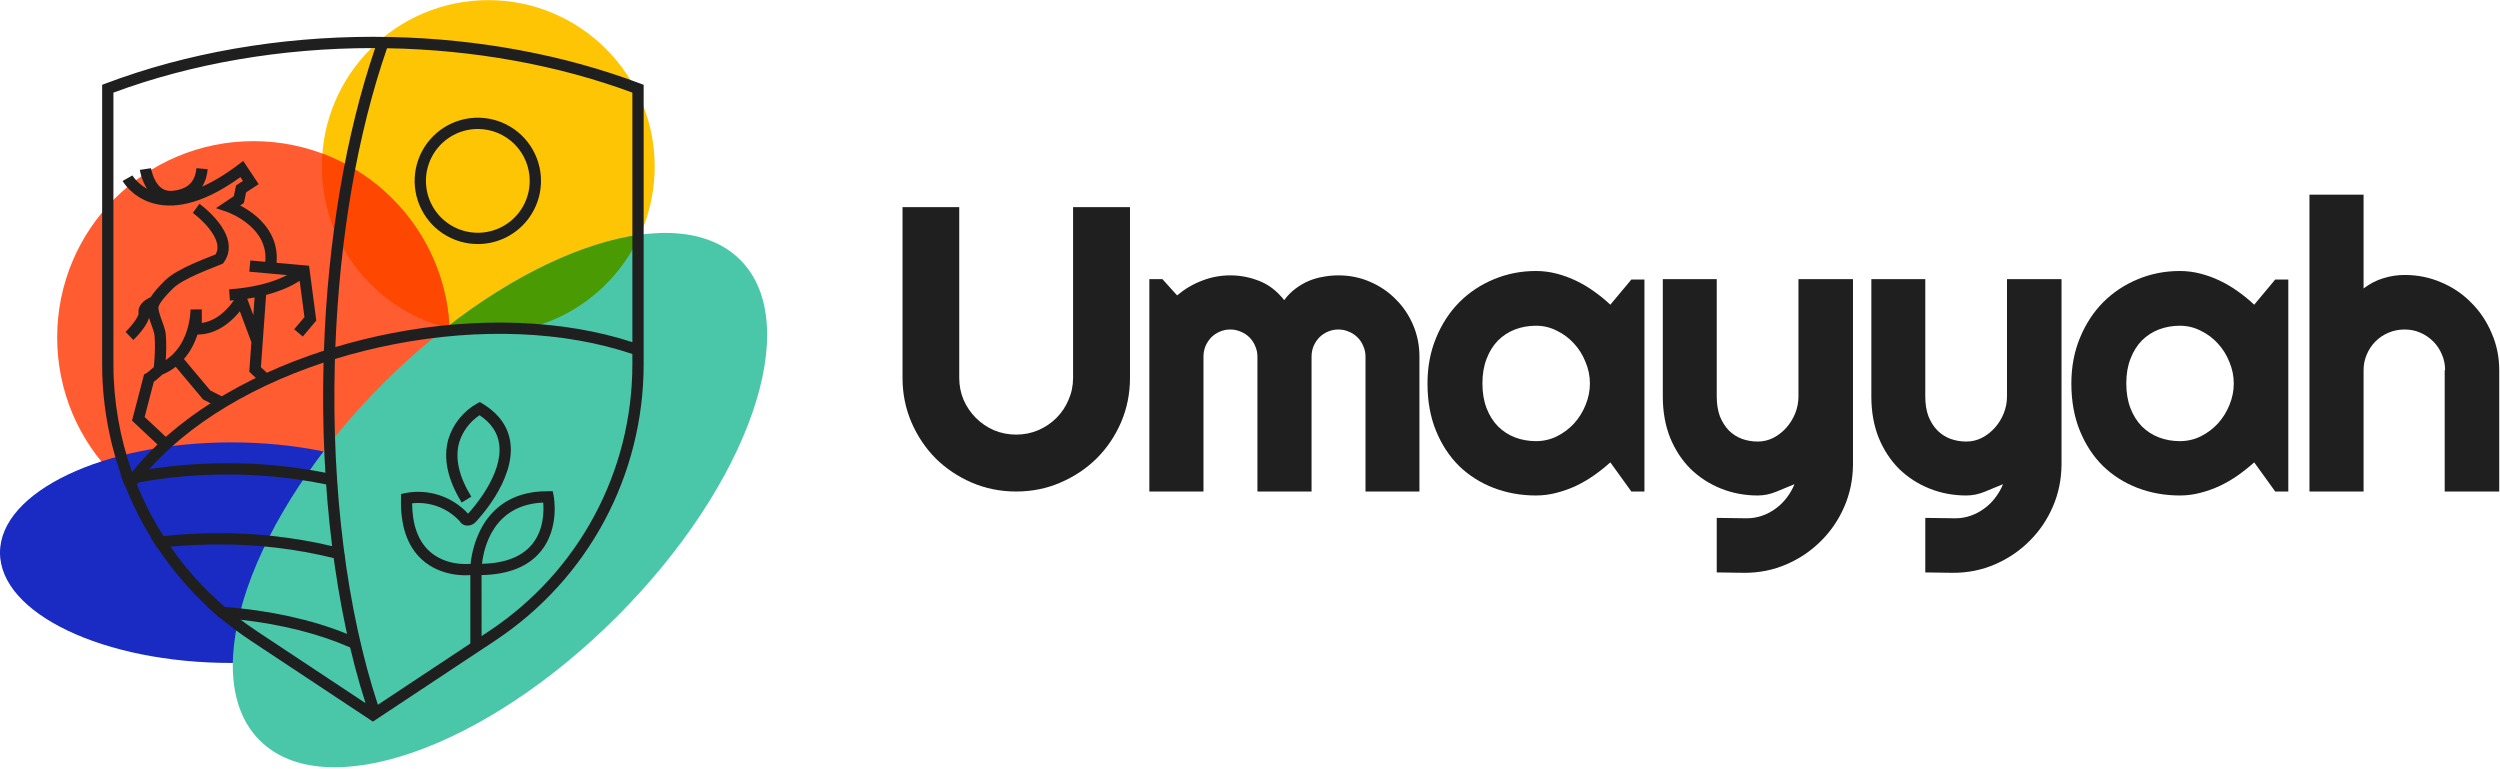 <?xml version="1.0" encoding="UTF-8"?> <svg xmlns="http://www.w3.org/2000/svg" width="1108" height="341" viewBox="0 0 1108 341" fill="none"><path d="M216.408 147.56C257.139 147.56 290.158 114.541 290.158 73.81C290.158 33.079 257.139 0.06 216.408 0.06C175.677 0.06 142.658 33.079 142.658 73.81C142.658 114.541 175.677 147.56 216.408 147.56Z" fill="#FEC505"></path><path d="M112.342 236.56C160.391 236.56 199.342 197.608 199.342 149.56C199.342 101.511 160.391 62.56 112.342 62.56C64.293 62.56 25.342 101.511 25.342 149.56C25.342 197.608 64.293 236.56 112.342 236.56Z" fill="#FF5C32"></path><path d="M102.53 293.82C159.156 293.82 205.06 271.935 205.06 244.94C205.06 217.944 159.156 196.06 102.53 196.06C45.904 196.06 0 217.944 0 244.94C0 271.935 45.904 293.82 102.53 293.82Z" fill="#192BC2"></path><path d="M273.321 273.38C332.13 214.571 356.643 143.736 328.072 115.165C299.501 86.594 228.666 111.107 169.857 169.916C111.048 228.725 86.535 299.561 115.105 328.131C143.676 356.702 214.511 332.189 273.321 273.38Z" fill="#4AC7A9"></path><path fill-rule="evenodd" clip-rule="evenodd" d="M283.708 104.017C272.169 129.686 246.376 147.56 216.408 147.56C209.971 147.56 203.726 146.735 197.774 145.185C227.655 121.875 258.404 107.424 283.708 104.017Z" fill="#4A9A03"></path><path fill-rule="evenodd" clip-rule="evenodd" d="M199.251 145.553C197.639 109.99 174.677 79.991 142.879 68.07C142.733 69.964 142.658 71.878 142.658 73.81C142.658 108.634 166.795 137.82 199.251 145.553Z" fill="#FE4701"></path><path fill-rule="evenodd" clip-rule="evenodd" d="M114.641 81.622L107.789 71.321L105.67 72.928C99.628 77.509 94.288 80.634 89.595 82.684C91.219 80.126 91.822 77.317 92.036 74.991L87.058 74.532C86.852 76.763 86.241 79.046 84.767 80.846C83.35 82.577 80.887 84.165 76.341 84.582C72.641 84.922 70.389 82.839 68.881 80.131C68.126 78.776 67.63 77.367 67.323 76.275C67.171 75.734 67.069 75.286 67.007 74.98C66.975 74.828 66.954 74.712 66.941 74.638C66.935 74.602 66.93 74.576 66.928 74.562L66.927 74.553C66.927 74.553 66.927 74.555 64.454 74.922C61.981 75.289 61.982 75.291 61.982 75.291L61.983 75.299L61.985 75.314L61.992 75.357C61.995 75.376 61.999 75.399 62.003 75.425L62.016 75.499C62.036 75.617 62.067 75.781 62.108 75.984C62.192 76.39 62.321 76.957 62.51 77.629C62.885 78.961 63.51 80.764 64.513 82.564C64.616 82.75 64.725 82.938 64.839 83.125C64.945 83.302 65.056 83.478 65.172 83.654C63.386 82.679 61.995 81.546 60.962 80.527C60.148 79.724 59.562 78.997 59.188 78.484C59.001 78.229 58.868 78.028 58.787 77.9C58.767 77.869 58.751 77.842 58.737 77.82C58.723 77.797 58.712 77.779 58.705 77.767L58.697 77.754C58.697 77.754 58.699 77.757 56.517 78.977C54.335 80.198 54.336 80.2 54.337 80.201L54.34 80.206L54.345 80.216L54.361 80.244C54.373 80.265 54.389 80.292 54.408 80.325C54.447 80.389 54.5 80.476 54.567 80.582C54.702 80.794 54.895 81.084 55.15 81.433C55.659 82.13 56.418 83.068 57.45 84.086C59.514 86.123 62.695 88.505 67.164 89.903C75.885 92.631 88.712 91.391 106.555 78.494L107.684 80.191L104.622 82.188L103.616 86.953L95.702 92.258L100.502 93.879L100.503 93.88L100.505 93.881L100.538 93.892L100.596 93.913L100.694 93.949C100.765 93.975 100.855 94.009 100.962 94.05C101.07 94.092 101.196 94.142 101.339 94.2C101.904 94.431 102.721 94.786 103.693 95.275C105.646 96.259 108.176 97.756 110.546 99.824C114.687 103.437 118.24 108.658 117.587 116.031L110.939 115.435L110.493 120.415L127.256 121.919C126.448 122.337 125.504 122.788 124.419 123.25C119.682 125.266 112.222 127.513 101.551 128.228L101.885 133.217C102.499 133.176 103.104 133.13 103.698 133.079C102.871 134.264 101.726 135.734 100.288 137.187C97.519 139.989 93.865 142.537 89.449 143.137L89.433 137.219L89.433 137.208L89.433 137.148L89.433 137.141L89.433 137.129L89.433 137.122L89.432 137.119C89.432 137.119 89.432 137.118 88.895 137.124L89.432 137.117L84.433 137.155L84.433 137.22C84.433 137.247 84.432 137.286 84.432 137.337C84.43 137.462 84.425 137.654 84.414 137.908C84.39 138.415 84.34 139.162 84.23 140.086C84.009 141.939 83.553 144.47 82.618 147.184C81.101 151.588 78.38 156.337 73.457 159.575C73.471 159.365 73.485 159.149 73.498 158.929C73.683 155.878 73.794 151.854 73.467 148.138C73.37 147.029 73.026 145.81 72.665 144.702C72.406 143.909 72.097 143.048 71.799 142.22L71.798 142.217L71.787 142.187C71.668 141.856 71.551 141.531 71.439 141.216C71.028 140.055 70.674 138.989 70.448 138.045C70.211 137.062 70.173 136.443 70.22 136.111L70.221 136.106C70.257 135.845 70.43 135.341 70.879 134.582C71.307 133.857 71.894 133.055 72.573 132.226C73.934 130.566 75.512 128.984 76.575 127.92L76.58 127.914C78.68 125.799 82.849 123.546 87.339 121.531C90.365 120.173 93.233 119.049 95.458 118.176C96.515 117.761 97.427 117.404 98.143 117.105L98.796 116.832L99.209 116.257C101.484 113.091 101.778 109.671 101.007 106.515C100.258 103.453 98.515 100.626 96.68 98.301C94.827 95.952 92.758 93.961 91.172 92.568C90.375 91.868 89.688 91.31 89.197 90.923C88.952 90.73 88.754 90.579 88.615 90.475C88.546 90.422 88.491 90.382 88.452 90.353L88.405 90.319L88.385 90.304C88.385 90.304 88.383 90.303 86.919 92.329C85.454 94.355 85.453 94.354 85.453 94.354L85.485 94.378C85.511 94.397 85.553 94.428 85.609 94.47C85.721 94.554 85.89 94.683 86.106 94.853C86.537 95.192 87.153 95.693 87.873 96.325C89.323 97.598 91.153 99.367 92.755 101.397C94.375 103.451 95.641 105.623 96.15 107.702C96.584 109.48 96.467 111.161 95.516 112.776C95.058 112.96 94.511 113.174 93.897 113.416L93.874 113.424L93.873 113.425L93.871 113.426L93.865 113.428C91.597 114.318 88.413 115.569 85.292 116.969C80.848 118.964 75.868 121.536 73.035 124.389L73.032 124.391L73.012 124.412C71.962 125.463 70.233 127.194 68.707 129.056C68.022 129.891 67.348 130.788 66.782 131.696C64.001 132.893 60.975 135.231 61.4 138.854C61.544 140.103 58.802 144.026 55.638 147.092L59.12 150.684L59.117 150.674C60.607 149.229 64.829 144.891 66.058 140.902C66.268 141.574 66.499 142.244 66.726 142.885C66.861 143.266 66.993 143.634 67.122 143.991L67.124 143.996L67.124 143.998C67.41 144.792 67.677 145.532 67.91 146.25C68.254 147.304 68.442 148.067 68.486 148.576C68.781 151.935 68.686 155.679 68.507 158.627C68.419 160.092 68.311 161.34 68.226 162.22C68.21 162.39 68.194 162.546 68.18 162.687C67.872 162.964 67.489 163.304 67.082 163.655C66.596 164.075 66.094 164.497 65.654 164.841C65.434 165.013 65.245 165.155 65.091 165.263C64.949 165.362 64.877 165.404 64.863 165.412L64.861 165.413L63.856 165.922L58.514 186.429L70.364 197.536L73.784 193.888L64.102 184.813L68.167 169.21C68.369 169.063 68.563 168.914 68.739 168.776C69.267 168.362 69.837 167.882 70.352 167.438C70.869 166.99 71.347 166.564 71.695 166.25C71.784 166.17 71.865 166.097 71.936 166.032C74.195 165.075 76.162 163.892 77.875 162.561L90.02 177.046L98.111 181.192L100.391 176.742L93.201 173.058L81.514 159.118C84.37 155.848 86.191 152.164 87.346 148.812C87.408 148.631 87.469 148.45 87.528 148.27C94.702 148.256 100.227 144.361 103.844 140.703C104.771 139.766 105.589 138.827 106.296 137.946L111.416 151.671L110.476 164.732L115.368 169.367L118.807 165.737L115.633 162.73L117.937 130.699C121.294 129.819 124.095 128.822 126.378 127.85C129.005 126.732 130.938 125.651 132.238 124.829C132.446 124.698 132.638 124.573 132.813 124.456L134.932 140.536L130.381 145.933L134.203 149.156L140.178 142.071L136.976 117.771L122.569 116.478C123.413 107.089 118.79 100.381 113.833 96.056C111.266 93.817 108.583 92.181 106.452 91.071L108.088 89.974L109.086 85.246L114.641 81.622ZM112.842 131.844C111.791 132.043 110.699 132.228 109.563 132.398L112.278 139.677L112.842 131.844Z" fill="#1F1F1F"></path><path d="M211.768 108.16C206.231 108.16 200.817 106.518 196.212 103.441C191.608 100.364 188.019 95.991 185.9 90.875C183.781 85.758 183.226 80.129 184.306 74.697C185.387 69.266 188.054 64.277 191.969 60.361C195.885 56.445 200.874 53.778 206.306 52.698C211.737 51.617 217.367 52.172 222.484 54.291C227.6 56.41 231.973 59.999 235.05 64.604C238.126 69.208 239.768 74.622 239.768 80.16C239.768 87.586 236.818 94.708 231.567 99.959C226.316 105.21 219.195 108.16 211.768 108.16ZM211.768 57.16C207.219 57.16 202.773 58.509 198.99 61.036C195.208 63.563 192.26 67.155 190.519 71.358C188.778 75.561 188.323 80.185 189.21 84.647C190.098 89.108 192.288 93.207 195.505 96.423C198.722 99.64 202.82 101.83 207.281 102.718C211.743 103.605 216.367 103.15 220.57 101.409C224.773 99.668 228.365 96.72 230.892 92.938C233.42 89.156 234.768 84.709 234.768 80.16C234.768 77.139 234.174 74.148 233.018 71.358C231.862 68.567 230.168 66.032 228.032 63.896C225.896 61.761 223.361 60.066 220.57 58.91C217.78 57.755 214.789 57.16 211.768 57.16Z" fill="#1F1F1F"></path><path d="M144.348 214.659C146.068 215.019 147.768 215.399 149.448 215.799C149.315 214.059 149.195 212.319 149.088 210.579C147.422 210.186 145.732 209.819 144.018 209.479C129.734 206.665 115.207 205.268 100.648 205.309C86.46 205.287 72.301 206.626 58.368 209.309C57.193 209.542 56.028 209.779 54.873 210.014C54.387 210.113 53.901 210.212 53.418 210.309C53.978 211.899 54.568 213.469 55.178 215.039C56.832 214.679 58.498 214.346 60.178 214.039C73.522 211.534 87.071 210.286 100.648 210.309C115.325 210.263 129.968 211.721 144.348 214.659Z" fill="#1F1F1F"></path><path d="M147.698 247.309C149.478 247.759 151.218 248.239 152.948 248.739C152.688 246.949 152.448 245.159 152.218 243.349C150.498 242.879 148.768 242.429 147.008 242.009C130.504 238.137 113.601 236.224 96.648 236.309C88.505 236.311 80.367 236.742 72.268 237.599C70.428 237.799 68.588 238.009 66.768 238.249C67.742 239.816 68.742 241.366 69.768 242.899C71.638 242.679 73.518 242.469 75.408 242.299C82.348 241.639 89.468 241.299 96.698 241.299C113.881 241.202 131.009 243.221 147.698 247.309Z" fill="#1F1F1F"></path><path d="M153.608 280.859C155.548 281.646 157.435 282.463 159.268 283.31C159.477 284.217 159.689 285.115 159.9 286.005C160.184 287.206 160.464 288.392 160.728 289.57L158.398 288.419C157.513 287.969 156.616 287.579 155.707 287.184C155.445 287.07 155.182 286.956 154.918 286.84C141.068 280.79 124.428 276.65 106.428 274.65C103.428 274.32 100.428 274.039 97.428 273.829C95.428 272.109 93.368 270.33 91.428 268.5C94.095 268.613 96.762 268.77 99.428 268.97C119.398 270.49 138.018 274.569 153.608 280.859Z" fill="#1F1F1F"></path><path d="M213.449 287.191H208.449V254.891H208.089C206.599 255.021 195.359 255.701 186.869 247.891C180.469 241.981 177.399 232.891 177.719 220.891V218.971L179.589 218.531C184.626 217.549 189.83 217.873 194.707 219.471C199.583 221.069 203.97 223.888 207.449 227.661C209.889 225.011 222.939 210.111 221.259 196.971C220.589 191.761 217.739 187.511 212.549 184.021C208.204 186.895 204.999 191.196 203.489 196.181C201.569 203.111 203.379 211.181 208.879 220.111L204.629 222.731C198.339 212.521 196.349 203.111 198.689 194.731C200.724 187.977 205.298 182.275 211.449 178.821L212.689 178.191L213.879 178.911C221.159 183.331 225.309 189.191 226.219 196.311C228.359 213.131 211.369 230.791 210.639 231.531L210.289 231.841C209.696 232.327 208.996 232.666 208.247 232.83C207.497 232.993 206.72 232.976 205.979 232.781C205.042 232.482 204.248 231.848 203.749 231.001C201.098 228.119 197.808 225.901 194.143 224.523C190.478 223.146 186.541 222.648 182.649 223.071C182.739 232.531 185.279 239.631 190.219 244.201C197.479 250.911 207.559 249.941 207.659 249.921H208.559C209.097 244.74 210.55 239.695 212.849 235.021C216.849 227.021 225.339 217.531 242.979 217.711H244.979L245.369 219.711C245.489 220.301 248.089 234.081 239.689 244.351C234.169 251.111 225.339 254.651 213.419 254.871L213.449 287.191ZM240.749 222.741C218.559 223.671 214.399 242.861 213.629 249.871C223.859 249.641 231.339 246.721 235.849 241.201C241.049 234.841 241.069 226.541 240.749 222.741Z" fill="#1F1F1F"></path><path d="M283.648 36.98C250.178 24.33 212.178 17.26 173.288 16.4C170.618 16.34 167.948 16.31 165.268 16.31C123.598 16.31 82.658 23.46 46.888 36.98L45.268 37.59V161.38C45.268 210.81 69.868 256.62 111.078 283.92L165.268 319.81L219.448 283.92C260.658 256.62 285.268 210.82 285.268 161.38V37.59L283.648 36.98ZM280.268 41.05V151.64C249.618 141.66 211.938 140.22 173.658 147.66C165.088 149.33 156.728 151.4 148.628 153.83C150.518 104.89 158.518 58.88 171.538 21.37C209.818 22.04 247.238 28.79 280.268 41.05ZM50.268 41.05C85.098 28.13 124.818 21.31 165.268 21.31C165.598 21.31 165.928 21.31 166.258 21.32C153.248 59.46 145.308 106.02 143.558 155.41C107.248 167.15 76.838 186.24 58.548 209.25C53.138 194.12 50.268 177.96 50.268 161.38V41.05ZM60.638 214.72C77.808 191.77 107.528 172.59 143.398 160.71C143.398 160.76 143.398 160.81 143.398 160.86C141.948 216.4 148.538 269.66 162.008 311.64L113.858 279.75C89.548 263.65 71.238 240.88 60.658 214.72H60.638ZM216.688 279.75L167.478 312.34C153.688 270.55 146.918 216.97 148.388 160.99C148.408 160.36 148.428 159.73 148.448 159.1C156.888 156.51 165.628 154.31 174.608 152.57C212.718 145.16 250.148 146.72 280.268 156.9V161.38C280.268 209.13 256.498 253.38 216.688 279.75Z" fill="#1F1F1F"></path><path d="M500.81 167.479C500.81 174.451 499.492 181.014 496.855 187.166C494.219 193.26 490.615 198.592 486.045 203.162C481.475 207.674 476.113 211.248 469.961 213.885C463.867 216.521 457.334 217.84 450.361 217.84C443.389 217.84 436.826 216.521 430.674 213.885C424.58 211.248 419.248 207.674 414.678 203.162C410.166 198.592 406.592 193.26 403.955 187.166C401.318 181.014 400 174.451 400 167.479V91.805H425.137V167.479C425.137 170.936 425.781 174.188 427.07 177.234C428.418 180.281 430.234 182.947 432.519 185.232C434.805 187.518 437.471 189.334 440.518 190.682C443.623 191.971 446.904 192.615 450.361 192.615C453.818 192.615 457.07 191.971 460.117 190.682C463.223 189.334 465.918 187.518 468.203 185.232C470.488 182.947 472.275 180.281 473.564 177.234C474.912 174.188 475.586 170.936 475.586 167.479V91.805H500.81V167.479Z" fill="#1F1F1F"></path><path d="M629.096 217.84H605.189V158.074C605.189 156.434 604.867 154.881 604.223 153.416C603.637 151.951 602.787 150.662 601.674 149.549C600.56 148.436 599.271 147.586 597.807 147C596.342 146.355 594.789 146.033 593.148 146.033C591.508 146.033 589.955 146.355 588.49 147C587.084 147.586 585.824 148.436 584.711 149.549C583.656 150.662 582.807 151.951 582.162 153.416C581.576 154.881 581.283 156.434 581.283 158.074V217.84H557.289V158.074C557.289 156.434 556.967 154.881 556.322 153.416C555.736 151.951 554.887 150.662 553.773 149.549C552.66 148.436 551.371 147.586 549.906 147C548.441 146.355 546.889 146.033 545.248 146.033C543.607 146.033 542.055 146.355 540.59 147C539.184 147.586 537.924 148.436 536.81 149.549C535.756 150.662 534.906 151.951 534.262 153.416C533.676 154.881 533.383 156.434 533.383 158.074V217.84H509.389V123.709H515.189L521.693 130.916C525.033 128.104 528.695 125.936 532.68 124.412C536.723 122.83 540.912 122.039 545.248 122.039C549.643 122.039 553.92 122.859 558.08 124.5C562.299 126.141 565.99 128.982 569.154 133.025C570.619 131.033 572.289 129.334 574.164 127.928C576.039 126.521 578.002 125.379 580.053 124.5C582.162 123.621 584.33 123.006 586.557 122.654C588.783 122.244 590.98 122.039 593.148 122.039C598.129 122.039 602.787 122.977 607.123 124.852C611.518 126.727 615.326 129.305 618.549 132.586C621.83 135.809 624.408 139.617 626.283 144.012C628.158 148.406 629.096 153.094 629.096 158.074V217.84Z" fill="#1F1F1F"></path><path d="M728.816 217.84H723.016L713.699 204.92C711.414 206.971 708.982 208.904 706.404 210.721C703.885 212.479 701.219 214.031 698.406 215.379C695.594 216.668 692.693 217.693 689.705 218.455C686.775 219.217 683.787 219.598 680.74 219.598C674.119 219.598 667.879 218.484 662.019 216.258C656.219 214.031 651.121 210.809 646.727 206.59C642.391 202.312 638.963 197.098 636.443 190.945C633.924 184.793 632.664 177.791 632.664 169.939C632.664 162.615 633.924 155.906 636.443 149.812C638.963 143.66 642.391 138.387 646.727 133.992C651.121 129.598 656.219 126.199 662.019 123.797C667.879 121.336 674.119 120.105 680.74 120.105C683.787 120.105 686.805 120.486 689.793 121.248C692.781 122.01 695.682 123.064 698.494 124.412C701.307 125.76 703.973 127.342 706.492 129.158C709.07 130.975 711.473 132.938 713.699 135.047L723.016 123.885H728.816V217.84ZM704.646 169.939C704.646 166.658 704.002 163.494 702.713 160.447C701.482 157.342 699.783 154.617 697.615 152.273C695.447 149.871 692.898 147.967 689.969 146.561C687.098 145.096 684.021 144.363 680.74 144.363C677.459 144.363 674.353 144.92 671.424 146.033C668.553 147.146 666.033 148.787 663.865 150.955C661.756 153.123 660.086 155.818 658.855 159.041C657.625 162.205 657.01 165.838 657.01 169.939C657.01 174.041 657.625 177.703 658.855 180.926C660.086 184.09 661.756 186.756 663.865 188.924C666.033 191.092 668.553 192.732 671.424 193.846C674.353 194.959 677.459 195.516 680.74 195.516C684.021 195.516 687.098 194.812 689.969 193.406C692.898 191.941 695.447 190.037 697.615 187.693C699.783 185.291 701.482 182.566 702.713 179.52C704.002 176.414 704.646 173.221 704.646 169.939Z" fill="#1F1F1F"></path><path d="M760.861 253.699V229.529L774.221 229.705C776.564 229.705 778.82 229.324 780.988 228.562C783.156 227.801 785.148 226.746 786.965 225.398C788.84 224.051 790.48 222.439 791.887 220.564C793.293 218.748 794.435 216.756 795.314 214.588C792.678 215.701 789.982 216.814 787.228 217.928C784.533 219.041 781.809 219.598 779.055 219.598C773.254 219.598 767.805 218.572 762.707 216.521C757.609 214.471 753.127 211.57 749.26 207.82C745.451 204.012 742.434 199.412 740.207 194.021C738.039 188.572 736.955 182.479 736.955 175.74V123.709H760.861V175.74C760.861 179.08 761.33 182.01 762.268 184.529C763.264 186.99 764.582 189.07 766.223 190.77C767.863 192.41 769.768 193.641 771.935 194.461C774.162 195.281 776.535 195.691 779.055 195.691C781.516 195.691 783.83 195.135 785.998 194.021C788.225 192.85 790.158 191.326 791.799 189.451C793.439 187.576 794.728 185.467 795.666 183.123C796.603 180.721 797.072 178.26 797.072 175.74V123.709H821.242V205.975C821.184 212.596 819.894 218.807 817.375 224.607C814.855 230.408 811.398 235.477 807.004 239.812C802.668 244.148 797.6 247.576 791.799 250.096C785.998 252.615 779.787 253.875 773.166 253.875L760.861 253.699Z" fill="#1F1F1F"></path><path d="M853.287 253.699V229.529L866.646 229.705C868.99 229.705 871.246 229.324 873.414 228.562C875.582 227.801 877.574 226.746 879.391 225.398C881.266 224.051 882.906 222.439 884.312 220.564C885.719 218.748 886.861 216.756 887.74 214.588C885.103 215.701 882.408 216.814 879.654 217.928C876.959 219.041 874.234 219.598 871.48 219.598C865.68 219.598 860.23 218.572 855.133 216.521C850.035 214.471 845.553 211.57 841.685 207.82C837.877 204.012 834.859 199.412 832.633 194.021C830.465 188.572 829.381 182.479 829.381 175.74V123.709H853.287V175.74C853.287 179.08 853.756 182.01 854.693 184.529C855.689 186.99 857.008 189.07 858.648 190.77C860.289 192.41 862.193 193.641 864.361 194.461C866.588 195.281 868.961 195.691 871.48 195.691C873.941 195.691 876.256 195.135 878.424 194.021C880.65 192.85 882.584 191.326 884.225 189.451C885.865 187.576 887.154 185.467 888.092 183.123C889.029 180.721 889.498 178.26 889.498 175.74V123.709H913.668V205.975C913.609 212.596 912.32 218.807 909.801 224.607C907.281 230.408 903.824 235.477 899.43 239.812C895.094 244.148 890.025 247.576 884.225 250.096C878.424 252.615 872.213 253.875 865.592 253.875L853.287 253.699Z" fill="#1F1F1F"></path><path d="M1014.18 217.84H1008.38L999.062 204.92C996.777 206.971 994.346 208.904 991.768 210.721C989.248 212.479 986.582 214.031 983.769 215.379C980.957 216.668 978.057 217.693 975.068 218.455C972.139 219.217 969.15 219.598 966.103 219.598C959.482 219.598 953.242 218.484 947.383 216.258C941.582 214.031 936.484 210.809 932.09 206.59C927.754 202.312 924.326 197.098 921.807 190.945C919.287 184.793 918.027 177.791 918.027 169.939C918.027 162.615 919.287 155.906 921.807 149.812C924.326 143.66 927.754 138.387 932.09 133.992C936.484 129.598 941.582 126.199 947.383 123.797C953.242 121.336 959.482 120.105 966.103 120.105C969.15 120.105 972.168 120.486 975.156 121.248C978.144 122.01 981.045 123.064 983.857 124.412C986.67 125.76 989.336 127.342 991.855 129.158C994.434 130.975 996.836 132.938 999.062 135.047L1008.38 123.885H1014.18V217.84ZM990.01 169.939C990.01 166.658 989.365 163.494 988.076 160.447C986.846 157.342 985.146 154.617 982.978 152.273C980.81 149.871 978.262 147.967 975.332 146.561C972.461 145.096 969.385 144.363 966.103 144.363C962.822 144.363 959.717 144.92 956.787 146.033C953.916 147.146 951.396 148.787 949.228 150.955C947.119 153.123 945.449 155.818 944.219 159.041C942.988 162.205 942.373 165.838 942.373 169.939C942.373 174.041 942.988 177.703 944.219 180.926C945.449 184.09 947.119 186.756 949.228 188.924C951.396 191.092 953.916 192.732 956.787 193.846C959.717 194.959 962.822 195.516 966.103 195.516C969.385 195.516 972.461 194.812 975.332 193.406C978.262 191.941 980.81 190.037 982.978 187.693C985.146 185.291 986.846 182.566 988.076 179.52C989.365 176.414 990.01 173.221 990.01 169.939Z" fill="#1F1F1F"></path><path d="M1047.54 217.84H1023.55V86.268H1047.54V127.84C1050.41 125.672 1053.37 124.148 1056.42 123.27C1059.47 122.332 1062.57 121.863 1065.74 121.863C1071.54 121.863 1076.99 122.977 1082.08 125.203C1087.18 127.371 1091.61 130.389 1095.36 134.256C1099.16 138.064 1102.15 142.547 1104.32 147.703C1106.55 152.801 1107.66 158.25 1107.66 164.051V217.84H1083.49V164.051H1083.67C1083.67 161.59 1083.2 159.275 1082.26 157.107C1081.32 154.881 1080.03 152.947 1078.39 151.307C1076.75 149.666 1074.85 148.377 1072.68 147.439C1070.51 146.502 1068.2 146.033 1065.74 146.033C1063.22 146.033 1060.84 146.502 1058.62 147.439C1056.39 148.377 1054.46 149.666 1052.82 151.307C1051.18 152.947 1049.89 154.881 1048.95 157.107C1048.01 159.275 1047.54 161.59 1047.54 164.051V217.84Z" fill="#1F1F1F"></path></svg> 